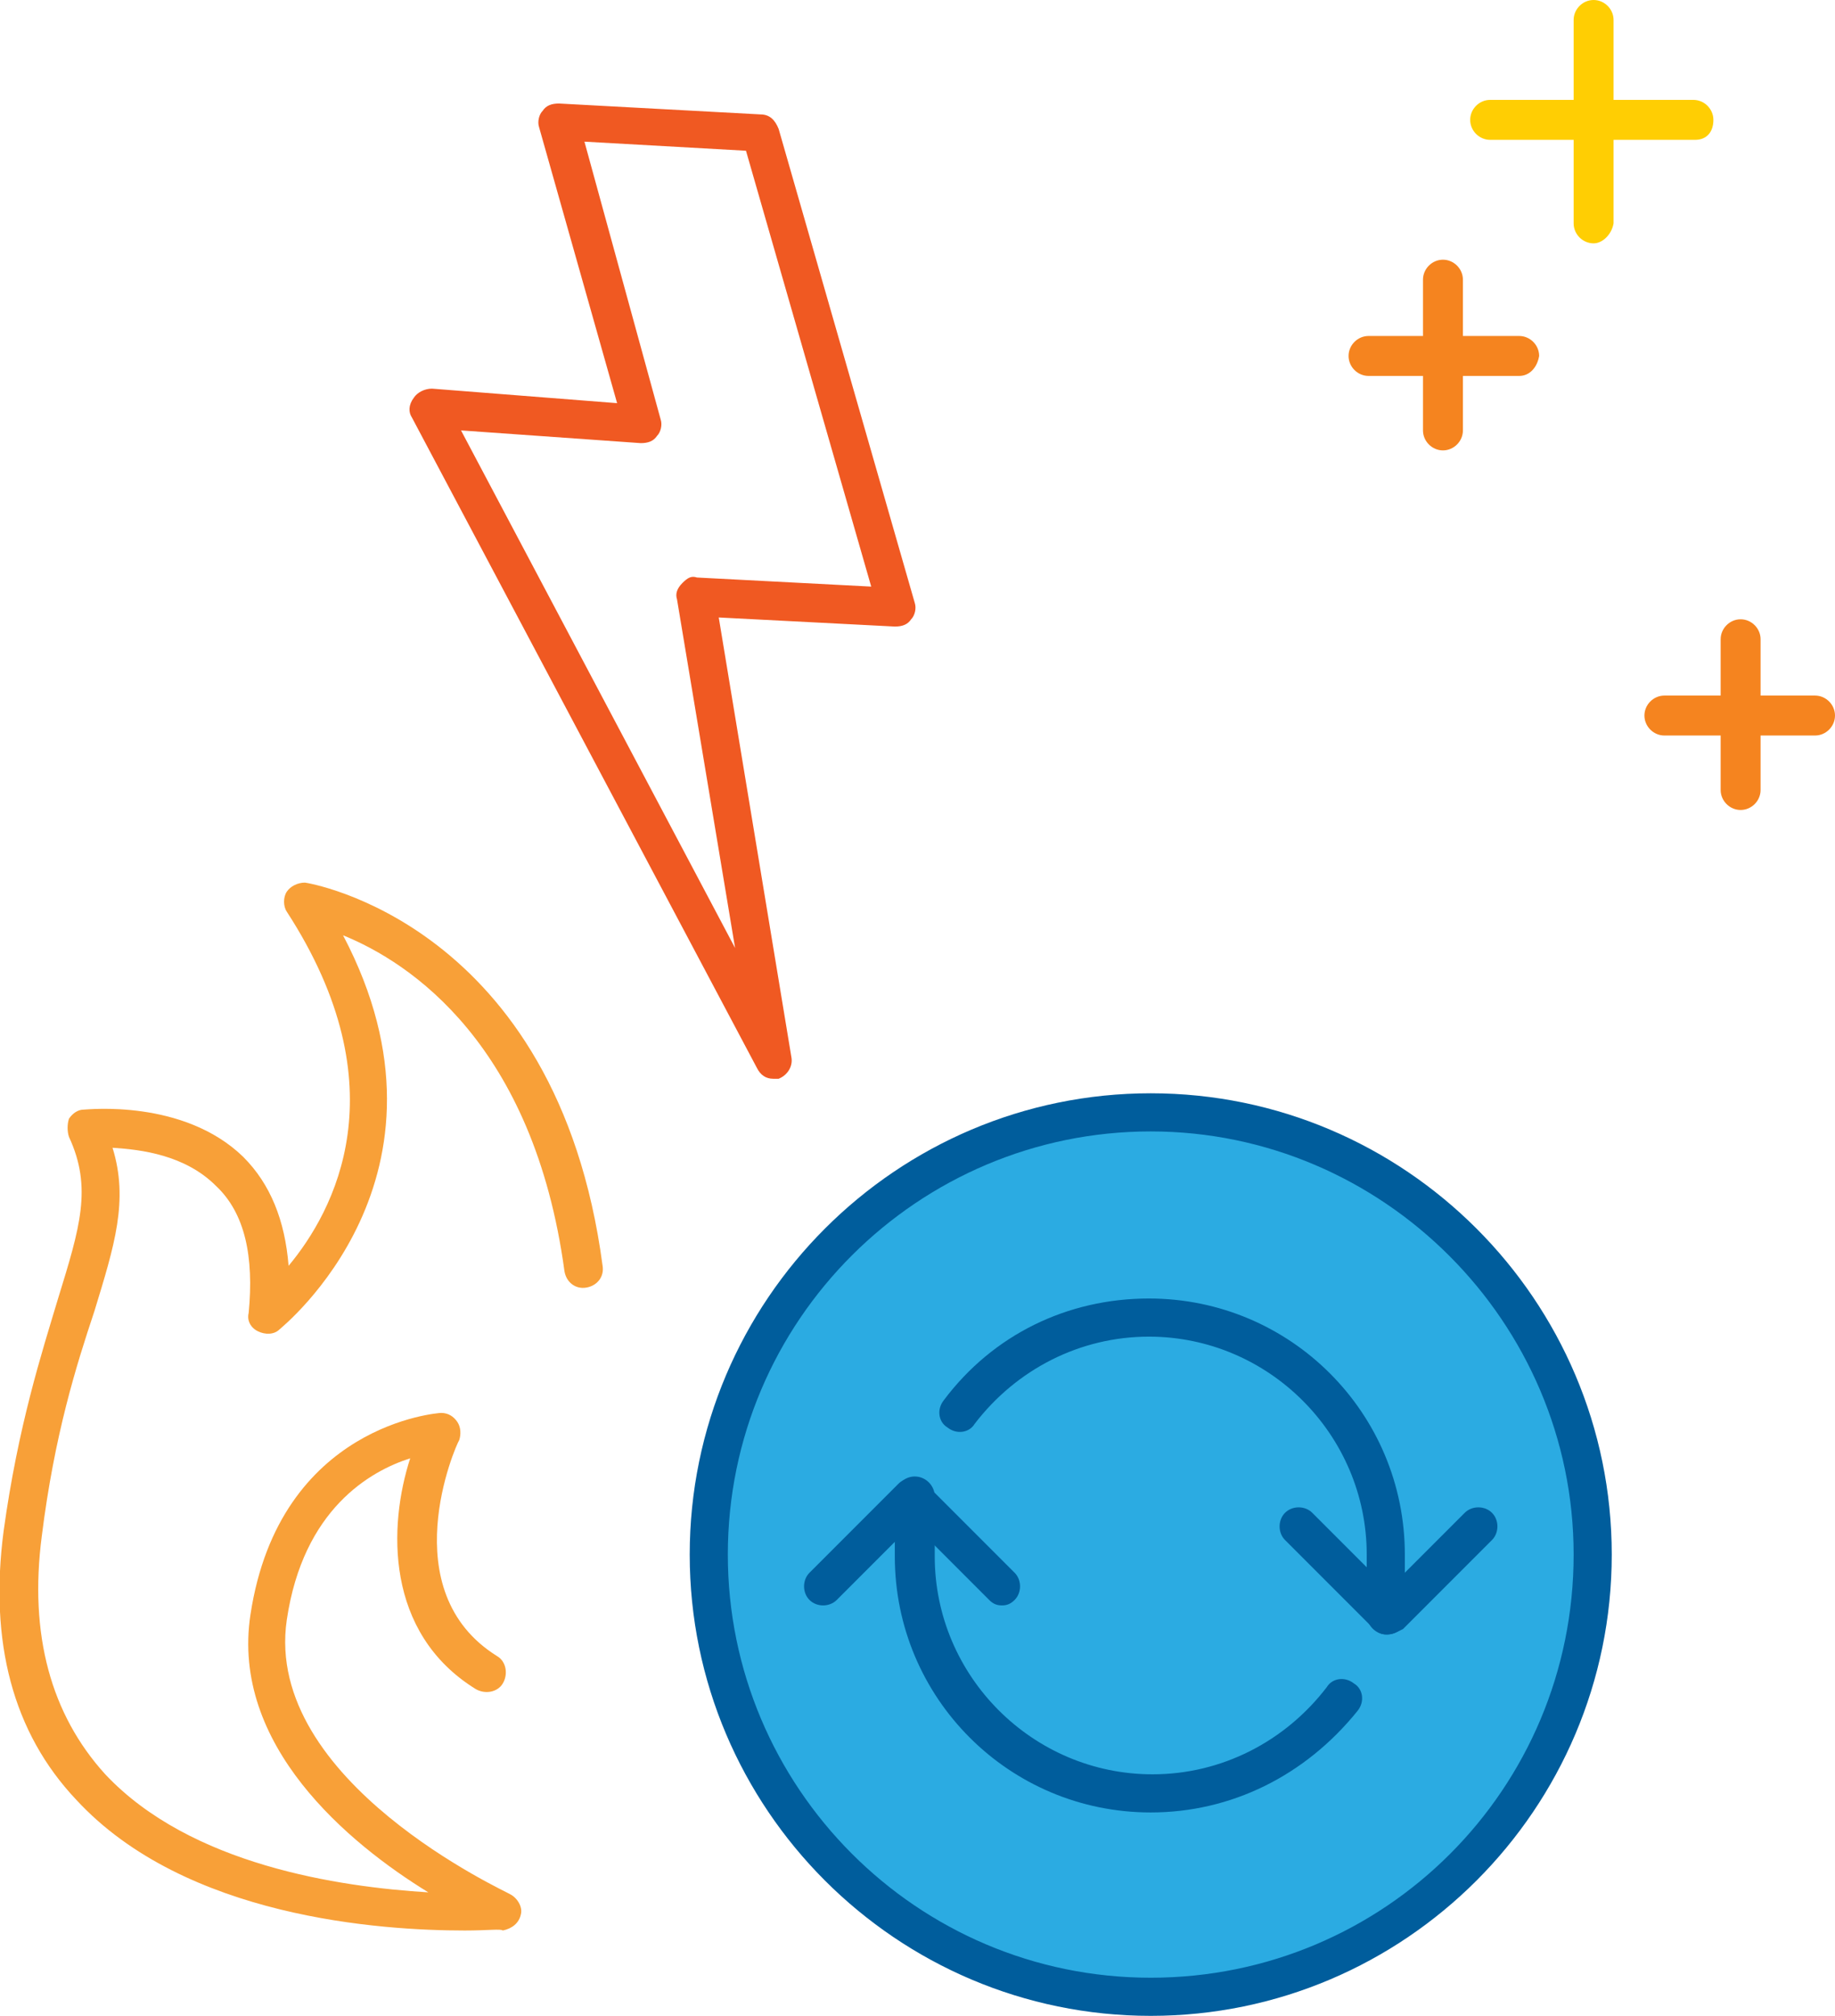 <?xml version="1.0" encoding="utf-8"?>
<!-- Generator: Adobe Illustrator 24.0.1, SVG Export Plug-In . SVG Version: 6.00 Build 0)  -->
<svg version="1.1" id="Layer_1" xmlns="http://www.w3.org/2000/svg" xmlns:xlink="http://www.w3.org/1999/xlink" x="0px" y="0px"
	 width="101.1px" height="111px" viewBox="0 0 101.1 111" style="enable-background:new 0 0 101.1 111;" xml:space="preserve">
<style type="text/css">
	.st0{fill:#FFCE03;}
	.st1{fill:#F5841F;}
	.st2{fill:#F05922;}
	.st3{fill:#2BABE2;}
	.st4{fill:#005D9C;}
	.st5{fill:#F8A038;}
</style>
<g>
	<g>
		<g>
			<path class="st0" d="M93.4,7.7H82.1c-0.6,0-1.1-0.5-1.1-1.1c0-0.6,0.5-1.1,1.1-1.1h11.2c0.6,0,1.1,0.5,1.1,1.1
				C94.4,7.3,94,7.7,93.4,7.7z"/>
		</g>
	</g>
	<g>
		<g>
			<path class="st0" d="M87.8,13.4c-0.6,0-1.1-0.5-1.1-1.1V1.1c0-0.6,0.5-1.1,1.1-1.1c0.6,0,1.1,0.5,1.1,1.1v11.2
				C88.8,12.9,88.3,13.4,87.8,13.4z"/>
		</g>
	</g>
	<g>
		<g>
			<path class="st1" d="M83.7,20.7h-8.3c-0.6,0-1.1-0.5-1.1-1.1c0-0.6,0.5-1.1,1.1-1.1h8.3c0.6,0,1.1,0.5,1.1,1.1
				C84.7,20.2,84.3,20.7,83.7,20.7z"/>
		</g>
	</g>
	<g>
		<g>
			<path class="st1" d="M79.5,24.8c-0.6,0-1.1-0.5-1.1-1.1v-8.3c0-0.6,0.5-1.1,1.1-1.1c0.6,0,1.1,0.5,1.1,1.1v8.3
				C80.6,24.3,80.1,24.8,79.5,24.8z"/>
		</g>
	</g>
	<g>
		<g>
			<path class="st1" d="M100,40.5h-8.3c-0.6,0-1.1-0.5-1.1-1.1s0.5-1.1,1.1-1.1h8.3c0.6,0,1.1,0.5,1.1,1.1S100.6,40.5,100,40.5z"/>
		</g>
	</g>
	<g>
		<g>
			<path class="st1" d="M95.9,44.6c-0.6,0-1.1-0.5-1.1-1.1v-8.3c0-0.6,0.5-1.1,1.1-1.1c0.6,0,1.1,0.5,1.1,1.1v8.3
				C97,44.1,96.5,44.6,95.9,44.6z"/>
		</g>
	</g>
</g>
<g>
	<path class="st2" d="M42.6,59.4c-0.4,0-0.7-0.2-0.9-0.6L22.7,23c-0.2-0.3-0.2-0.7,0.1-1.1c0.2-0.3,0.6-0.5,1-0.5l10.2,0.8L29.7,7
		c-0.1-0.3,0-0.7,0.2-0.9c0.2-0.3,0.5-0.4,0.9-0.4l11.1,0.6c0.5,0,0.8,0.3,1,0.8l7.5,26.1c0.1,0.3,0,0.7-0.2,0.9
		c-0.2,0.3-0.5,0.4-0.9,0.4L39.6,34l4,24.2c0.1,0.5-0.2,1-0.7,1.2C42.8,59.4,42.7,59.4,42.6,59.4z M25.4,23.7l15.1,28.5L37.3,33
		c-0.1-0.3,0-0.6,0.3-0.9s0.5-0.4,0.8-0.3l9.6,0.5l-6.9-24l-8.9-0.5l4.2,15.3c0.1,0.3,0,0.7-0.2,0.9c-0.2,0.3-0.5,0.4-0.9,0.4
		L25.4,23.7z"/>
</g>
<g>
	<path class="st3" d="M87.7,85.6c0,13.5-10.9,24.4-24.4,24.4S39,99,39,85.6c0-13.4,10.9-24.3,24.4-24.3
		C76.8,61.3,87.7,72.2,87.7,85.6z"/>
</g>
<g>
	<path class="st4" d="M63.4,111C49.4,111,38,99.6,38,85.6s11.4-25.4,25.4-25.4s25.4,11.4,25.4,25.4C88.8,99.6,77.4,111,63.4,111z
		 M63.4,62.3c-12.8,0-23.3,10.4-23.3,23.3c0,12.8,10.4,23.3,23.3,23.3s23.3-10.4,23.3-23.3C86.7,72.8,76.2,62.3,63.4,62.3z"/>
</g>
<g>
	<path class="st4" d="M76.4,90c-0.6,0-1.1-0.5-1.1-1.1v-3.3c0-6.6-5.4-12-12-12c-3.8,0-7.3,1.8-9.6,4.8c-0.3,0.5-1,0.6-1.5,0.2
		c-0.5-0.3-0.6-1-0.2-1.5c2.7-3.6,6.8-5.6,11.3-5.6c7.8,0,14.1,6.3,14.1,14.1V89C77.5,89.6,77,90,76.4,90z"/>
</g>
<g>
	<path class="st4" d="M63.4,99.8c-7.8,0-14.1-6.3-14.1-14.1v-3.3c0-0.6,0.5-1.1,1.1-1.1s1.1,0.5,1.1,1.1v3.3c0,6.6,5.4,12,12,12
		c3.8,0,7.3-1.8,9.6-4.8c0.3-0.5,1-0.6,1.5-0.2c0.5,0.3,0.6,1,0.2,1.5C71.9,97.8,67.8,99.8,63.4,99.8z"/>
</g>
<g>
	<path class="st4" d="M55.2,88.4c-0.3,0-0.5-0.1-0.7-0.3l-4.2-4.2l-4.2,4.2c-0.4,0.4-1.1,0.4-1.5,0c-0.4-0.4-0.4-1.1,0-1.5l4.9-4.9
		c0.4-0.4,1.1-0.4,1.5,0l4.9,4.9c0.4,0.4,0.4,1.1,0,1.5C55.7,88.3,55.5,88.4,55.2,88.4z"/>
</g>
<g>
	<path class="st4" d="M76.4,90c-0.3,0-0.5-0.1-0.7-0.3l-4.9-4.9c-0.4-0.4-0.4-1.1,0-1.5c0.4-0.4,1.1-0.4,1.5,0l4.2,4.2l4.2-4.2
		c0.4-0.4,1.1-0.4,1.5,0c0.4,0.4,0.4,1.1,0,1.5l-4.9,4.9C76.9,89.9,76.7,90,76.4,90z"/>
</g>
<g>
	<path class="st5" d="M25.6,106.3c-4.6,0-15.4-0.7-21.4-7.2c-3.5-3.7-4.8-8.7-4-14.8c0.8-5.8,2.1-9.8,3-12.8
		c1.2-3.9,1.9-6.1,0.6-8.9c-0.1-0.3-0.1-0.7,0-1c0.2-0.3,0.5-0.5,0.8-0.5c0.2,0,5.5-0.6,8.8,2.6c1.5,1.5,2.3,3.5,2.5,6
		c2.5-3,6.2-9.8-0.1-19.5c-0.2-0.3-0.2-0.8,0-1.1c0.2-0.3,0.6-0.5,1-0.5c0.1,0,13.9,2.2,16.4,21.1c0.1,0.6-0.3,1.1-0.9,1.2
		c-0.6,0.1-1.1-0.3-1.2-0.9c-1.7-12.5-8.5-17-12.2-18.5c7,13.3-3.4,21.6-3.5,21.7c-0.3,0.3-0.8,0.3-1.2,0.1c-0.4-0.2-0.6-0.6-0.5-1
		c0.3-3.1-0.2-5.5-1.8-7c-1.7-1.7-4.1-2-5.7-2.1c0.9,2.9,0.1,5.4-1,9c-1,3-2.2,6.8-2.9,12.4C1.6,90,2.8,94.4,5.8,97.7
		c4.7,5,12.9,6.2,17.8,6.5c-4.4-2.7-10.9-8.1-9.8-15.3c1.6-10.5,10.4-11.1,10.5-11.1c0.4,0,0.7,0.2,0.9,0.5c0.2,0.3,0.2,0.7,0.1,1
		c-0.2,0.3-3.7,8.3,2.1,11.9c0.5,0.3,0.6,1,0.3,1.5c-0.3,0.5-1,0.6-1.5,0.3c-5-3.1-4.8-9-3.6-12.7c-2.2,0.7-5.9,2.8-6.8,8.9
		c-1.3,8.9,12.2,15,12.3,15.1c0.4,0.2,0.7,0.7,0.6,1.1c-0.1,0.5-0.5,0.8-1,0.9C27.6,106.2,26.9,106.3,25.6,106.3z"/>
</g>
</svg>
